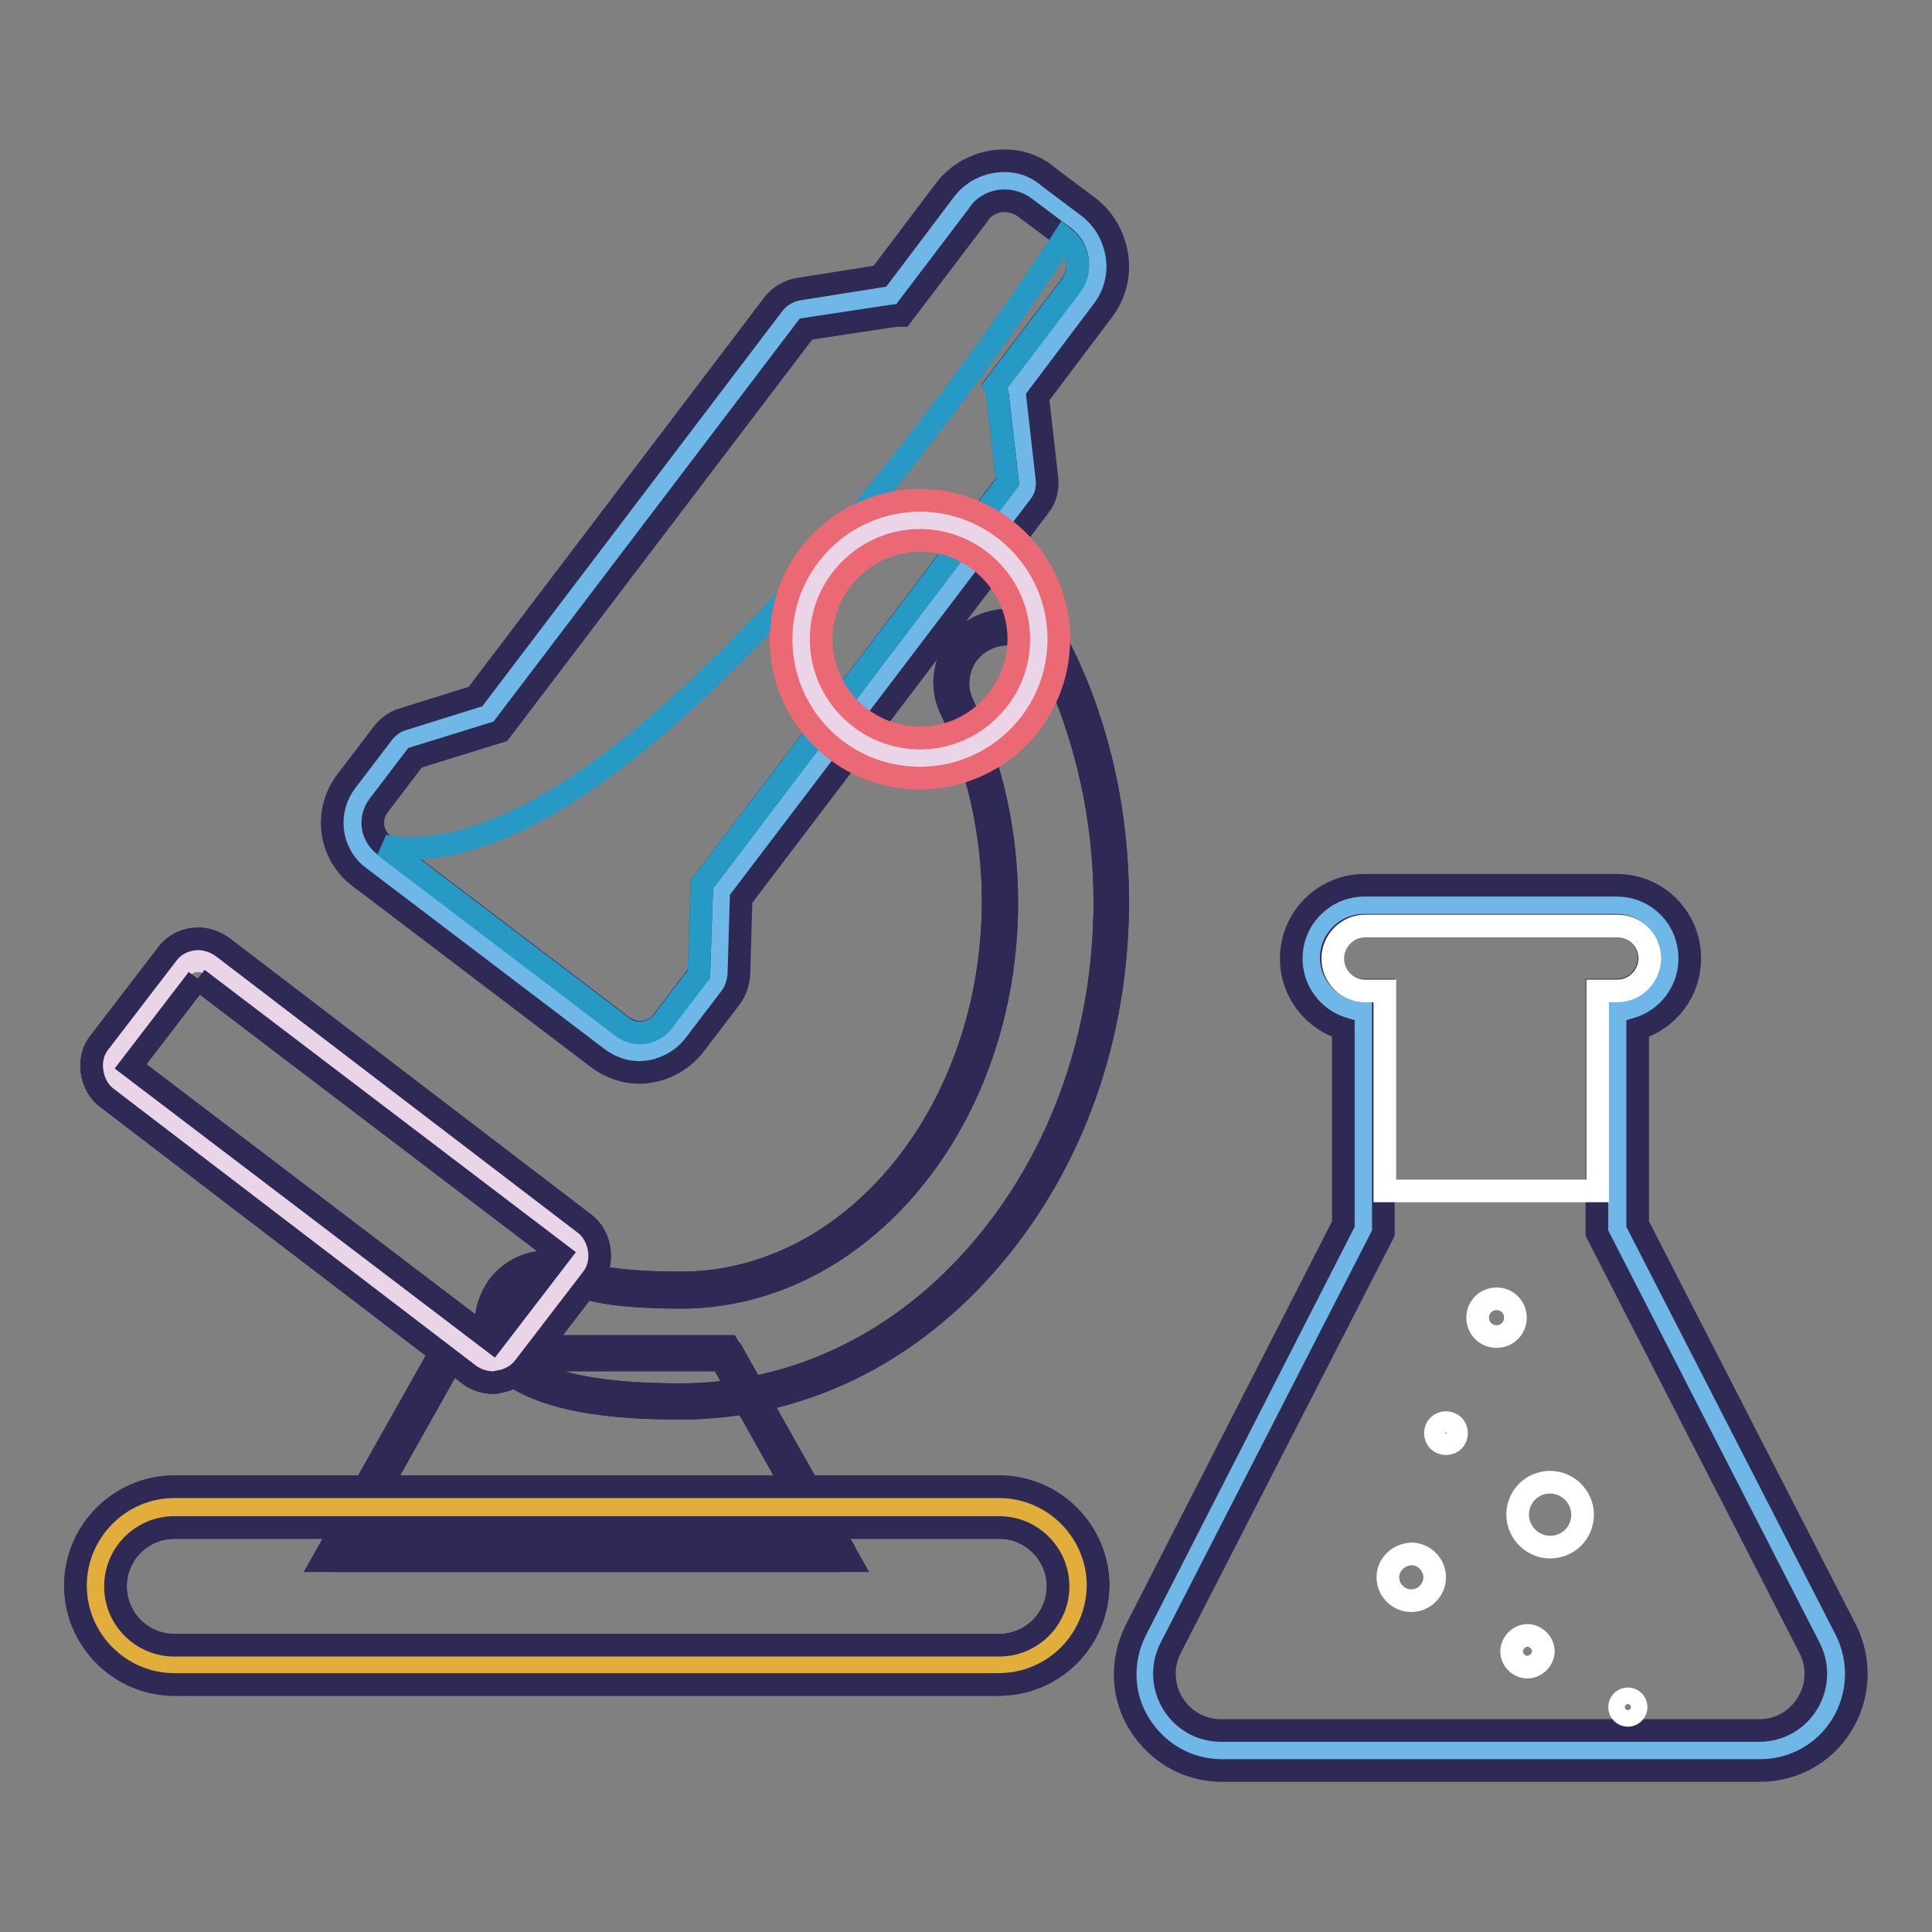 <?xml version="1.0" encoding="utf-8"?>
<!-- Svg Vector Icons : http://www.onlinewebfonts.com/icon -->
<!DOCTYPE svg PUBLIC "-//W3C//DTD SVG 1.1//EN" "http://www.w3.org/Graphics/SVG/1.1/DTD/svg11.dtd">
<svg version="1.1" xmlns="http://www.w3.org/2000/svg" xmlns:xlink="http://www.w3.org/1999/xlink" x="0px" y="0px" viewBox="0 0 256 256" enable-background="new 0 0 256 256" xml:space="preserve">
<rect x="0" y="0" width="256" height="256" fill="#808080" stroke="none"/>
<g> <path stroke-width="3" fill-opacity="0" stroke="#6eb7e6"  d="M84.8,139.5c-1.4,0-2.8-0.4-3.9-1.3l-31.6-24c-1.4-1-2.2-2.5-2.5-4.3s0.2-3.4,1.2-4.8l4.8-6.3 c0.3-0.4,0.8-0.8,1.3-0.9l10.5-3.3l40-52.6c0.4-0.6,1-0.9,1.7-1.1l11.2-1.8c0.2,0,0.4-0.1,0.5-0.1l9.3-12.2 c1.4-1.8,3.5-2.8,5.7-2.8c1.6,0,3.1,0.5,4.3,1.5l5.2,3.9c1.5,1.2,2.5,2.9,2.8,4.8c0.3,1.9-0.2,3.8-1.4,5.3l-9.3,12.2l0.1,0.5 l1.3,11.2c0.1,0.7-0.1,1.4-0.5,2l-40,52.6l-0.3,11c0,0.6-0.2,1.1-0.5,1.5l-4.8,6.3C88.7,138.5,86.8,139.5,84.8,139.5z"/> <path stroke-width="3" fill-opacity="0" stroke="#2e2a55"  d="M133.1,26.6c0.9,0,1.9,0.3,2.7,0.9l5.2,3.9c2,1.5,2.4,4.4,0.9,6.4l-10.1,13.3c0.2,0.4,0.3,0.9,0.4,1.4 l1.3,11.3L93,117.2L92.6,129l-4.8,6.3c-0.7,1-1.9,1.5-3,1.5c-0.8,0-1.6-0.3-2.3-0.8l-31.6-24c-1.7-1.3-2-3.6-0.7-5.3l4.8-6.3 l11.3-3.5l40.5-53.3l11.2-1.7c0.3,0,0.5-0.1,0.8-0.1c0.2,0,0.4,0,0.7,0l10.1-13.3C130.3,27.3,131.7,26.6,133.1,26.6 M133.1,21.3 c-3.1,0-6,1.4-7.9,3.9l-8.6,11.4l-10.7,1.7c-1.4,0.2-2.7,1-3.5,2.1L63,92.3l-9.6,3c-1.1,0.3-2,1-2.7,1.9l-4.8,6.3 c-1.5,2-2.1,4.3-1.8,6.7c0.3,2.4,1.6,4.6,3.5,6l31.6,24c1.6,1.2,3.5,1.9,5.5,1.9c2.8,0,5.6-1.4,7.3-3.6l4.8-6.3c0.7-0.9,1-2,1.1-3 l0.3-10.1l39.5-52c0.9-1.1,1.2-2.5,1-3.9l-1.2-10.6l8.6-11.4c1.6-2.1,2.3-4.7,1.9-7.3c-0.4-2.6-1.7-4.9-3.8-6.5l-5.2-3.9 C137.3,22,135.2,21.3,133.1,21.3L133.1,21.3z"/> <path stroke-width="3" fill-opacity="0" stroke="#f8db8a"  d="M111.1,206H44.4l15-26.6h36.7L111.1,206z"/> <path stroke-width="3" fill-opacity="0" stroke="#2e2a55"  d="M111.1,206.8H44.4c-0.3,0-0.6-0.2-0.8-0.4c-0.1-0.3-0.1-0.6,0-0.9l15-26.6c0.1-0.3,0.4-0.4,0.8-0.4h36.7 c0.3,0,0.6,0.2,0.8,0.4l15,26.6c0.1,0.3,0.1,0.6,0,0.9C111.7,206.7,111.4,206.8,111.1,206.8z M45.9,205.1h63.7l-14-24.9H59.9 L45.9,205.1z"/> <path stroke-width="3" fill-opacity="0" stroke="#e1ad3b"  d="M132.3,220.6H23.1c-5.8,0-10.4-4.7-10.4-10.4c0-5.8,4.7-10.4,10.4-10.4h109.3c5.8,0,10.4,4.7,10.4,10.4 C142.8,215.9,138.1,220.6,132.3,220.6z"/> <path stroke-width="3" fill-opacity="0" stroke="#2e2a55"  d="M132.3,223.2H23.1c-7.2,0-13.1-5.9-13.1-13.1S15.9,197,23.1,197h109.3c7.2,0,13.1,5.9,13.1,13.1 C145.4,217.4,139.6,223.2,132.3,223.2z M23.1,202.4c-4.3,0-7.8,3.5-7.8,7.8s3.5,7.8,7.8,7.8h109.3c4.3,0,7.8-3.5,7.8-7.8 s-3.5-7.8-7.8-7.8H23.1z"/> <path stroke-width="3" fill-opacity="0" stroke="#cf385b"  d="M90.1,185.7c-10.2,0-17-1.2-21.3-3.9c-3.5-2.1-4.6-6.7-2.4-10.2c2.1-3.5,6.7-4.6,10.2-2.4 c0.5,0.3,3.4,1.7,13.6,1.7c23.3,0,42.3-23.1,42.3-51.4c0-9.1-2-18-5.7-25.8c-1.8-3.7-0.2-8.1,3.5-9.8c3.7-1.8,8.1-0.2,9.8,3.5 c4.7,9.8,7.2,20.9,7.2,32.2c0,17.5-5.8,33.9-16.3,46.4C120.1,178.7,105.6,185.7,90.1,185.7L90.1,185.7z"/> <path stroke-width="3" fill-opacity="0" stroke="#2e2a55"  d="M90.1,186.6c-10.3,0-17.3-1.3-21.8-4.1c-1.9-1.2-3.2-3-3.7-5.1c-0.5-2.2-0.1-4.4,1-6.3s3-3.2,5.1-3.7 c2.2-0.5,4.4-0.1,6.3,1c0.3,0.2,2.9,1.6,13.2,1.6c22.8,0,41.4-22.7,41.4-50.6c0-9-2-17.7-5.6-25.4c-2-4.1-0.2-9.1,3.9-11 c2-0.9,4.2-1.1,6.3-0.4c2.1,0.7,3.8,2.2,4.7,4.2c4.8,9.9,7.2,21.2,7.2,32.6c0,17.7-5.8,34.3-16.5,47 C120.6,179.5,105.9,186.6,90.1,186.6L90.1,186.6z M72.7,169c-0.5,0-1,0.1-1.5,0.2c-1.7,0.4-3.1,1.4-4,2.9c-0.9,1.5-1.2,3.2-0.8,4.9 c0.4,1.7,1.4,3.1,2.9,4c4.2,2.6,10.9,3.8,20.9,3.8c15.2,0,29.5-6.9,40.1-19.5c10.4-12.3,16.1-28.5,16.1-45.8 c0-11.1-2.5-22.1-7.1-31.8c-0.7-1.6-2.1-2.7-3.7-3.3c-1.6-0.6-3.4-0.5-5,0.3c-3.2,1.5-4.6,5.4-3,8.7c3.8,7.9,5.8,17,5.8,26.2 c0,28.9-19.4,52.3-43.2,52.3c-10.2,0-13.4-1.4-14.1-1.9C75,169.3,73.9,169,72.7,169z"/> <path stroke-width="3" fill-opacity="0" stroke="#ead4e7"  d="M65.3,180.6c-0.6,0-1.1-0.2-1.6-0.5l-48-36.5c-1.2-0.9-1.4-2.6-0.5-3.7l8.9-11.6c0.4-0.6,1.1-0.9,1.8-1 c0.1,0,0.2,0,0.4,0c0.6,0,1.2,0.2,1.6,0.5l48,36.5c0.6,0.4,0.9,1.1,1,1.8c0.1,0.7-0.1,1.4-0.5,2l-8.9,11.6 C66.9,180.2,66.1,180.6,65.3,180.6L65.3,180.6z"/> <path stroke-width="3" fill-opacity="0" stroke="#2e2a55"  d="M26.2,129.7l48,36.5l-8.9,11.6l-48-36.5L26.2,129.7 M26.3,124.4c-1.6,0-3.2,0.7-4.2,2.1l-8.9,11.6 c-0.9,1.1-1.2,2.5-1,3.9c0.2,1.4,0.9,2.7,2,3.5l47.9,36.6c0.9,0.7,2.1,1.1,3.2,1.1c0.2,0,0.5,0,0.7-0.1c1.4-0.2,2.7-0.9,3.5-2 l8.9-11.6c0.9-1.1,1.2-2.5,1-3.9c-0.2-1.4-0.9-2.7-2-3.5l-47.9-36.6C28.5,124.8,27.4,124.4,26.3,124.4z"/> <path stroke-width="3" fill-opacity="0" stroke="#6eb7e6"  d="M106.2,84.7c0,8.7,7,15.7,15.7,15.7c8.7,0,15.7-7,15.7-15.7c0-8.7-7-15.7-15.7-15.7 C113.2,69,106.2,76,106.2,84.7C106.2,84.7,106.2,84.7,106.2,84.7z"/> <path stroke-width="3" fill-opacity="0" stroke="#eb6975"  d="M121.9,71.6c7.2,0,13.1,5.9,13.1,13.1s-5.9,13.1-13.1,13.1c-7.2,0-13.1-5.9-13.1-13.1 S114.7,71.6,121.9,71.6 M121.9,66.3c-10.1,0-18.4,8.2-18.4,18.4s8.2,18.4,18.4,18.4c10.1,0,18.4-8.2,18.4-18.4S132,66.3,121.9,66.3 z"/> <path stroke-width="3" fill-opacity="0" stroke="#6eb7e6"  d="M161.9,232c-3.6,0-6.8-1.8-8.7-4.8c-1.9-3-2-6.8-0.4-9.9l27.9-54.4V134c-3.8-0.1-6.9-3.2-6.9-7 c0-3.9,3.1-7,7-7h33.4c3.9,0,7,3.1,7,7c0,3.8-3.1,6.9-6.9,7v28.8l27.9,54.4c1.6,3.2,1.5,6.9-0.4,9.9c-1.9,3-5.1,4.8-8.7,4.8H161.9z "/> <path stroke-width="3" fill-opacity="0" stroke="#2e2a55"  d="M214.2,122.6c2.4,0,4.3,2,4.3,4.3c0,2.4-1.9,4.3-4.3,4.3h-2.6v32.2l28.2,55c2.5,5-1.1,10.9-6.7,10.9h-71.3 c-5.6,0-9.2-5.9-6.7-10.9l28.2-55v-32.2h-2.6c-2.4,0-4.3-2-4.3-4.3c0-2.4,2-4.3,4.3-4.3H214.2 M214.2,117.3h-33.4 c-5.3,0-9.7,4.3-9.7,9.7c0,4.4,2.9,8.1,6.9,9.3v25.9L150.5,216c-2,4-1.9,8.7,0.5,12.5s6.4,6.1,10.9,6.1h71.3 c4.5,0,8.6-2.3,10.9-6.1c2.3-3.8,2.5-8.5,0.5-12.5L217,162.2v-25.9c4-1.2,6.9-4.9,6.9-9.3C223.9,121.6,219.6,117.3,214.2,117.3 L214.2,117.3z"/> <path stroke-width="3" fill-opacity="0" stroke="#ffffff"  d="M211.7,157.8v-26.5h2.6c2.4,0,4.3-2,4.3-4.3c0-2.4-1.9-4.3-4.3-4.3h-33.4c-2.4,0-4.3,2-4.3,4.3 c0,2.4,1.9,4.3,4.3,4.3h2.6v26.5H211.7L211.7,157.8z"/> <path stroke-width="3" fill-opacity="0" stroke="#2799c5"  d="M93,117.2l40.5-53.3l-1.3-11.3c-0.1-0.5-0.2-0.9-0.4-1.4l10.1-13.3c1.5-2,1.1-4.8-0.9-6.4 c0,0-55.5,86.6-90.1,80.6l31.6,24c1.7,1.3,4,0.9,5.3-0.7l4.8-6.3L93,117.2z"/> <path stroke-width="3" fill-opacity="0" stroke="#f8db8a"  d="M111.1,206H44.4l15-26.6h36.7L111.1,206z"/> <path stroke-width="3" fill-opacity="0" stroke="#2e2a55"  d="M112.6,206.8H42.8l16-28.4h37.7L112.6,206.8z M45.9,205.1h63.7l-14-24.9H59.9L45.9,205.1z"/> <path stroke-width="3" fill-opacity="0" stroke="#e1ad3b"  d="M132.3,220.6H23.1c-5.8,0-10.4-4.7-10.4-10.4c0-5.8,4.7-10.4,10.4-10.4h109.3c5.8,0,10.4,4.7,10.4,10.4 C142.8,215.9,138.1,220.6,132.3,220.6z"/> <path stroke-width="3" fill-opacity="0" stroke="#2e2a55"  d="M132.3,223.2H23.1c-7.2,0-13.1-5.9-13.1-13.1S15.9,197,23.1,197h109.3c7.2,0,13.1,5.9,13.1,13.1 C145.4,217.4,139.6,223.2,132.3,223.2z M23.1,202.4c-4.3,0-7.8,3.5-7.8,7.8s3.5,7.8,7.8,7.8h109.3c4.3,0,7.8-3.5,7.8-7.8 s-3.5-7.8-7.8-7.8H23.1z"/> <path stroke-width="3" fill-opacity="0" stroke="#cf385b"  d="M90.1,185.7c-10.2,0-17-1.2-21.3-3.9c-3.5-2.1-4.6-6.7-2.4-10.2c2.1-3.5,6.7-4.6,10.2-2.4 c0.5,0.3,3.4,1.7,13.6,1.7c23.3,0,42.3-23.1,42.3-51.4c0-9.1-2-18-5.7-25.8c-1.8-3.7-0.2-8.1,3.5-9.8c3.7-1.8,8.1-0.2,9.8,3.5 c4.7,9.8,7.2,20.9,7.2,32.2c0,17.5-5.8,33.9-16.3,46.4C120.1,178.7,105.6,185.7,90.1,185.7L90.1,185.7z"/> <path stroke-width="3" fill-opacity="0" stroke="#2e2a55"  d="M90.1,186.6c-10.3,0-17.3-1.3-21.8-4.1c-1.9-1.2-3.2-3-3.7-5.1c-0.5-2.2-0.1-4.4,1-6.3s3-3.2,5.1-3.7 c2.2-0.5,4.4-0.1,6.3,1c0.3,0.2,2.9,1.6,13.2,1.6c22.8,0,41.4-22.7,41.4-50.6c0-9-2-17.7-5.6-25.4c-2-4.1-0.2-9.1,3.9-11 c2-0.9,4.2-1.1,6.3-0.4c2.1,0.7,3.8,2.2,4.7,4.2c4.8,9.9,7.2,21.2,7.2,32.6c0,17.7-5.8,34.3-16.5,47 C120.6,179.5,105.9,186.6,90.1,186.6L90.1,186.6z M72.7,169c-0.5,0-1,0.1-1.5,0.2c-1.7,0.4-3.1,1.4-4,2.9c-0.9,1.5-1.2,3.2-0.8,4.9 c0.4,1.7,1.4,3.1,2.9,4c4.2,2.6,10.9,3.8,20.9,3.8c15.2,0,29.5-6.9,40.1-19.5c10.4-12.3,16.1-28.5,16.1-45.8 c0-11.1-2.5-22.1-7.1-31.8c-0.7-1.6-2.1-2.7-3.7-3.3c-1.6-0.6-3.4-0.5-5,0.3c-3.2,1.5-4.6,5.4-3,8.7c3.8,7.9,5.8,17,5.8,26.2 c0,28.9-19.4,52.3-43.2,52.3c-10.2,0-13.4-1.4-14.1-1.9C75,169.3,73.9,169,72.7,169z"/> <path stroke-width="3" fill-opacity="0" stroke="#ead4e7"  d="M65.3,180.6c-0.6,0-1.1-0.2-1.6-0.5l-48-36.5c-1.2-0.9-1.4-2.6-0.5-3.7l8.9-11.6c0.4-0.6,1.1-0.9,1.8-1 c0.1,0,0.2,0,0.4,0c0.6,0,1.2,0.2,1.6,0.5l48,36.5c0.6,0.4,0.9,1.1,1,1.8c0.1,0.7-0.1,1.4-0.5,2l-8.9,11.6 C66.9,180.2,66.1,180.6,65.3,180.6L65.3,180.6z"/> <path stroke-width="3" fill-opacity="0" stroke="#2e2a55"  d="M26.2,129.7l48,36.5l-8.9,11.6l-48-36.5L26.2,129.7 M26.3,124.4c-1.6,0-3.2,0.7-4.2,2.1l-8.9,11.6 c-0.9,1.1-1.2,2.5-1,3.9c0.2,1.4,0.9,2.7,2,3.5l47.9,36.6c0.9,0.7,2.1,1.1,3.2,1.1c0.2,0,0.5,0,0.7-0.1c1.4-0.2,2.7-0.9,3.5-2 l8.9-11.6c0.9-1.1,1.2-2.5,1-3.9c-0.2-1.4-0.9-2.7-2-3.5l-47.9-36.6C28.5,124.8,27.4,124.4,26.3,124.4z"/> <path stroke-width="3" fill-opacity="0" stroke="#ead4e7"  d="M106.2,84.7c0,8.7,7,15.7,15.7,15.7c8.7,0,15.7-7,15.7-15.7c0-8.7-7-15.7-15.7-15.7 C113.2,69,106.2,76,106.2,84.7C106.2,84.7,106.2,84.7,106.2,84.7z"/> <path stroke-width="3" fill-opacity="0" stroke="#eb6975"  d="M121.9,71.6c7.2,0,13.1,5.9,13.1,13.1s-5.9,13.1-13.1,13.1c-7.2,0-13.1-5.9-13.1-13.1 S114.7,71.6,121.9,71.6 M121.9,66.3c-10.1,0-18.4,8.2-18.4,18.4s8.2,18.4,18.4,18.4c10.1,0,18.4-8.2,18.4-18.4S132,66.3,121.9,66.3 z"/> <path stroke-width="3" fill-opacity="0" stroke="#ffffff"  d="M183.9,209c0,1.7,1.4,3.1,3.1,3.1c1.7,0,3.1-1.4,3.1-3.1c0,0,0,0,0,0c0-1.7-1.4-3.1-3.1-3.1 C185.3,206,183.9,207.3,183.9,209C183.9,209,183.9,209,183.9,209z"/> <path stroke-width="3" fill-opacity="0" stroke="#ffffff"  d="M201.1,200.7c0,2.3,1.9,4.3,4.3,4.3s4.3-1.9,4.3-4.3c0,0,0,0,0,0c0-2.3-1.9-4.3-4.3-4.3 S201.1,198.3,201.1,200.7C201.1,200.7,201.1,200.7,201.1,200.7z"/> <path stroke-width="3" fill-opacity="0" stroke="#ffffff"  d="M190.2,189.9c0,0.8,0.6,1.4,1.4,1.4s1.4-0.6,1.4-1.4l0,0c0-0.8-0.6-1.4-1.4-1.4S190.2,189.1,190.2,189.9z" /> <path stroke-width="3" fill-opacity="0" stroke="#ffffff"  d="M195.8,174.6c0,1.4,1.1,2.5,2.5,2.5s2.5-1.1,2.5-2.5c0-1.4-1.1-2.5-2.5-2.5S195.8,173.2,195.8,174.6z"/> <path stroke-width="3" fill-opacity="0" stroke="#ffffff"  d="M200.3,218.8c0,1.2,1,2.1,2.1,2.1s2.1-1,2.1-2.1s-1-2.1-2.1-2.1S200.3,217.7,200.3,218.8z"/> <path stroke-width="3" fill-opacity="0" stroke="#ffffff"  d="M214.6,226.2c0,0.6,0.5,1.1,1.1,1.1c0.6,0,1.1-0.5,1.1-1.1c0,0,0,0,0,0c0-0.6-0.5-1.1-1.1-1.1 C215.1,225.1,214.6,225.6,214.6,226.2C214.6,226.2,214.6,226.2,214.6,226.2z"/></g>
</svg>
